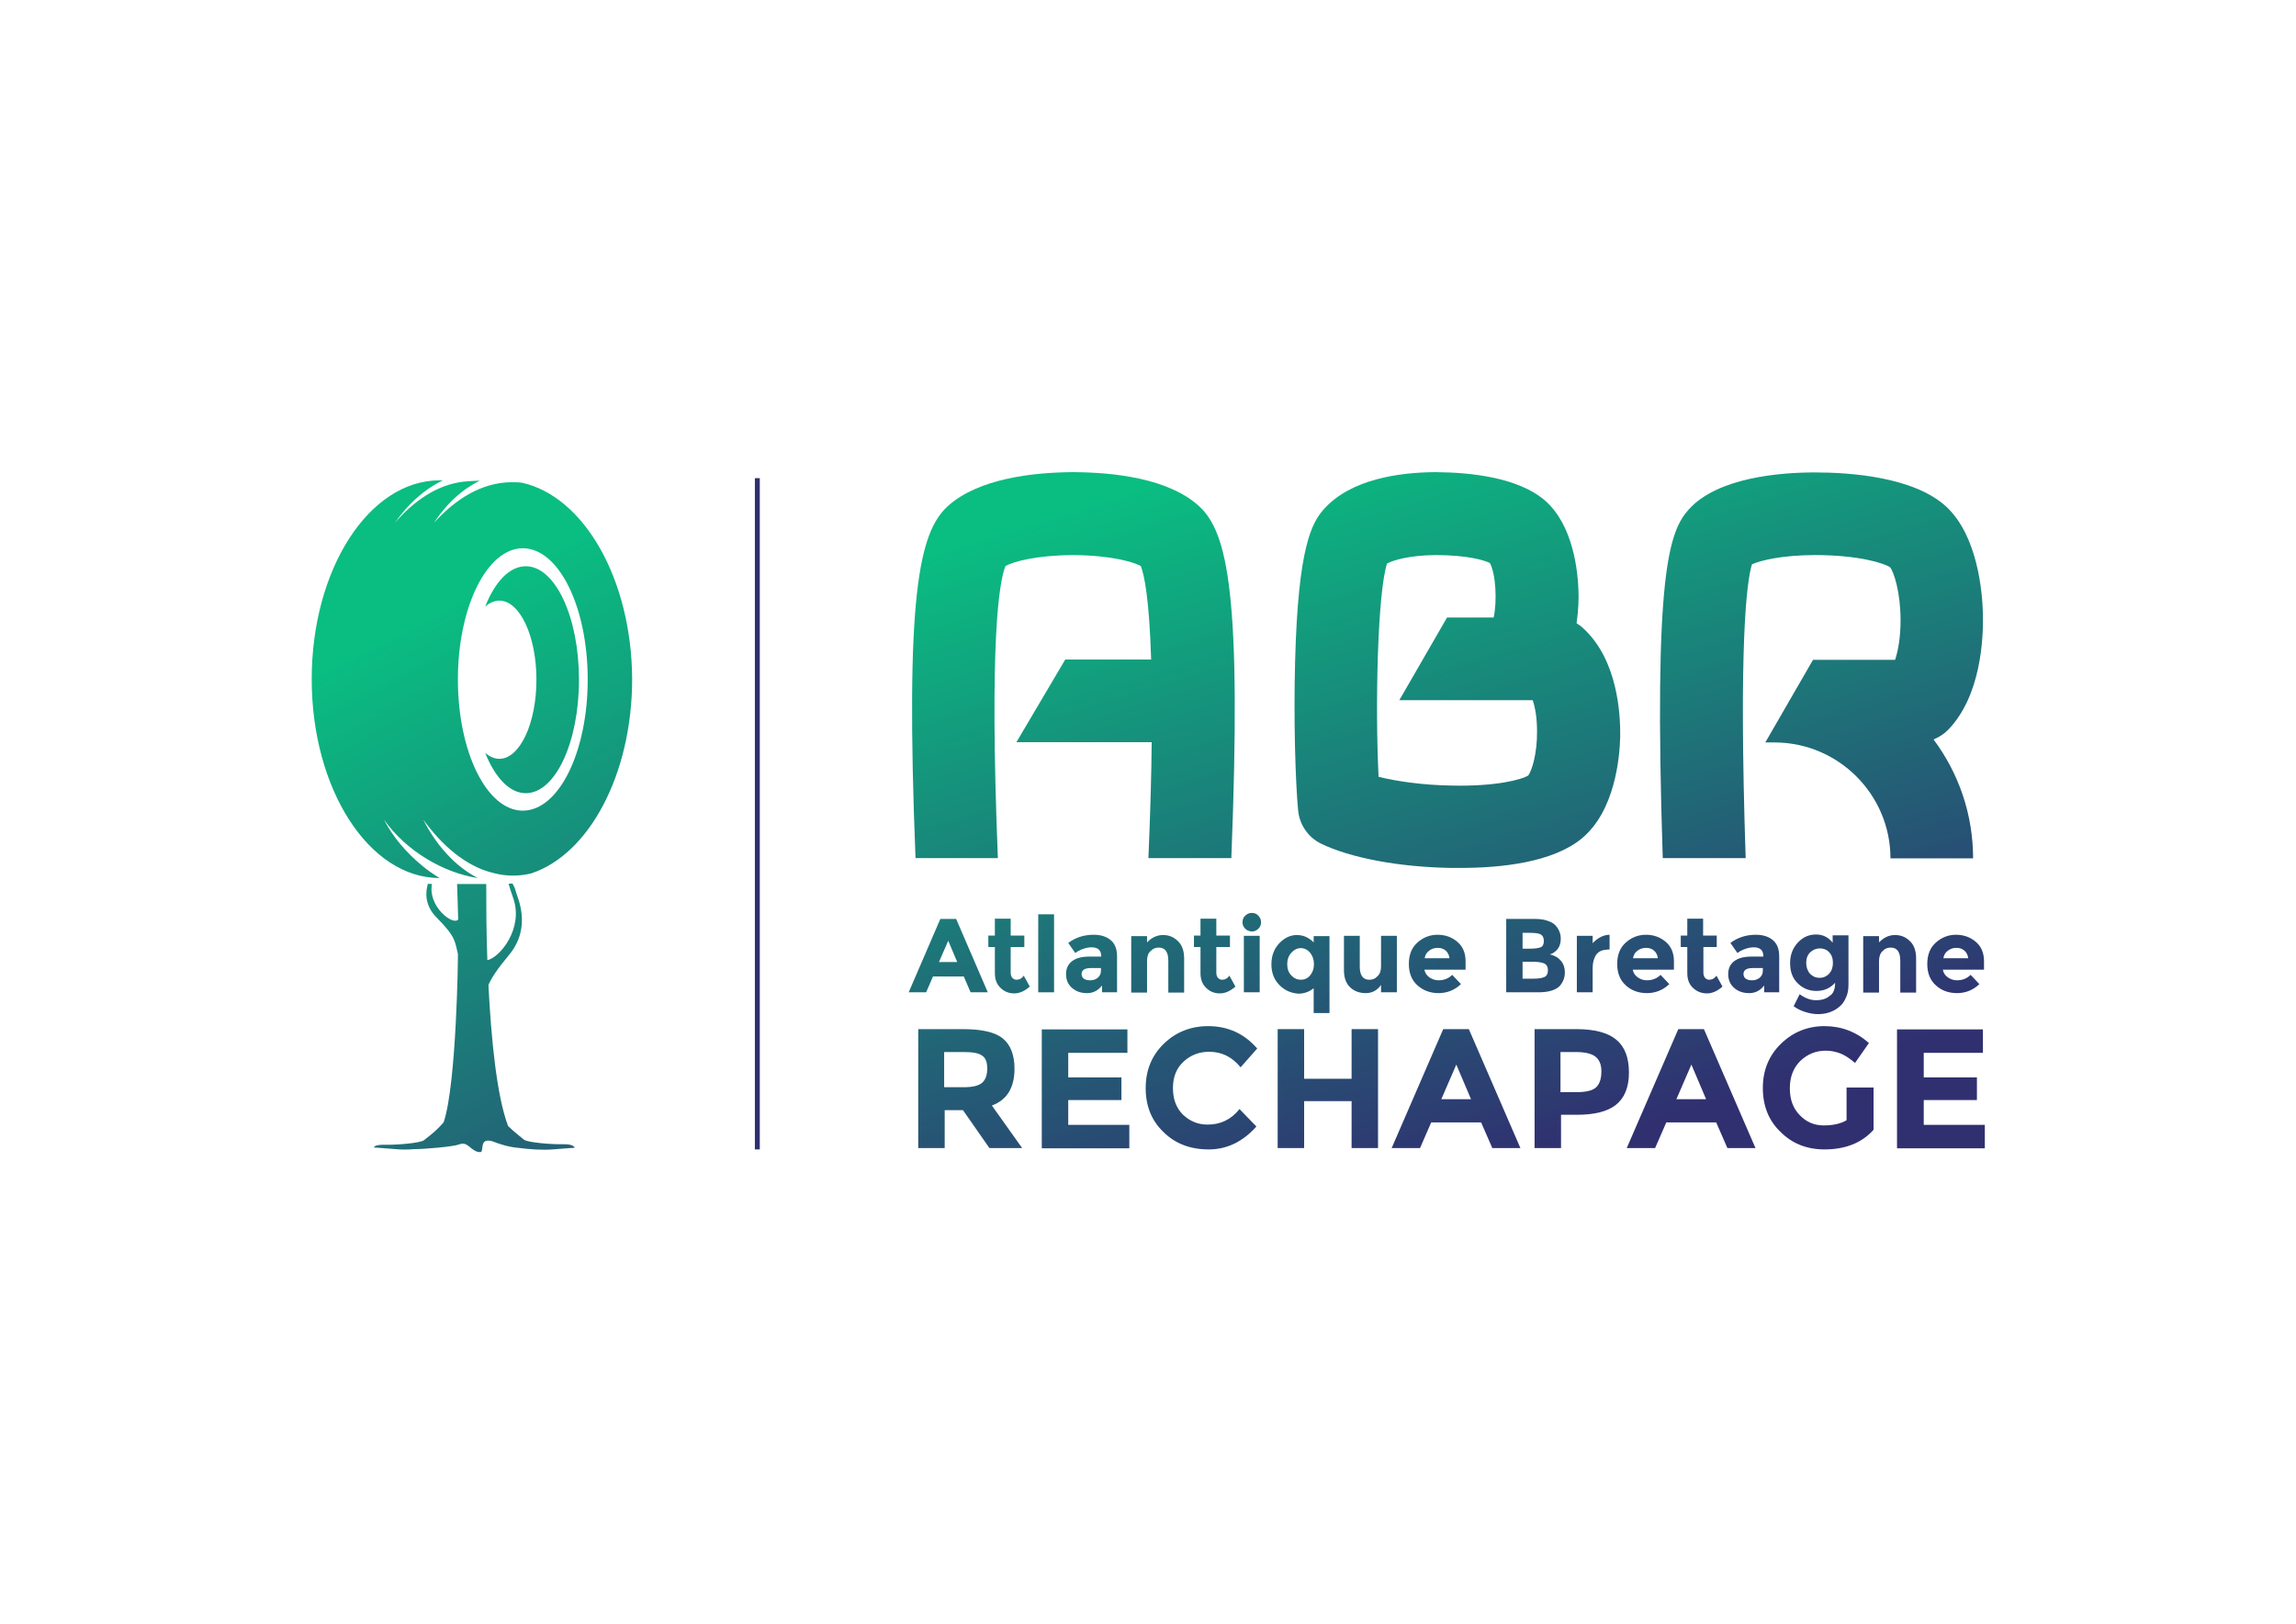 <svg xmlns="http://www.w3.org/2000/svg" xmlns:xlink="http://www.w3.org/1999/xlink" id="Calque_1" x="0px" y="0px" viewBox="0 0 841.9 595.3" xml:space="preserve">
<g>
	<linearGradient id="SVGID_1_" gradientUnits="userSpaceOnUse" x1="453.053" y1="457.803" x2="372.037" y2="193.336">
		<stop offset="0" style="stop-color:#303070"></stop>
		<stop offset="1" style="stop-color:#0ABD81"></stop>
	</linearGradient>
	<path fill="url(#SVGID_1_)" d="M365.9,314.6c-3.2-80.1,0.5-101.5,2.8-107.1c2.9-1.6,11.1-3.9,24.6-4h0.3c13.7,0.1,21.9,2.5,24.7,4   c1.3,3.3,3.1,11.9,3.8,34.3h-31.5l-17.9,30.3h49.6c-0.1,11.9-0.5,25.9-1.2,42.5h30.4c3.8-95.8-1.2-119.3-11.8-129   c-11.1-10.2-31.1-12.4-45.9-12.5h-0.5c-14.8,0.1-34.7,2.4-45.8,12.5c-10.6,9.7-15.6,33.2-11.8,129H365.9z"></path>
	<linearGradient id="SVGID_2_" gradientUnits="userSpaceOnUse" x1="578.391" y1="419.408" x2="497.375" y2="154.941">
		<stop offset="0" style="stop-color:#303070"></stop>
		<stop offset="1" style="stop-color:#0ABD81"></stop>
	</linearGradient>
	<path fill="url(#SVGID_2_)" d="M580.5,230.3c-0.7-0.7-1.6-1.3-2.4-1.8c0.7-4.8,0.8-9,0.7-11.7c-0.2-7-1.8-24.3-12.4-33.4   c-9.9-8.4-27.1-10.2-39.9-10.3l-0.4,0c-13,0.1-30.7,2.5-40.6,13.5c-4.5,5-9.5,13.9-10.6,55.5c-0.6,21.7,0.1,44.5,1.1,55   c0.5,5.3,3.7,9.9,8.4,12.2c10.7,5.2,28.5,8.6,47.7,8.9c1.1,0,2.2,0,3.3,0c15.1,0,33.9-2,44.6-10.8c12.1-10,13.9-29.4,14.1-37.3   C594.2,262.1,593.3,242,580.5,230.3z M560.4,284.3c-2.4,1.5-11.8,4.1-28.4,3.7c-10.7-0.2-20-1.6-26.5-3.2   c-1.3-25.7-0.4-67.5,3.1-78.2c2.2-1.2,8.1-3,17.6-3.1l0.2,0c11.7,0,17.9,1.9,19.9,2.9c2.2,4,2.7,14,1.4,20h-17.1l-17.5,30.3v0h48.9   c0.9,2.6,1.6,6.4,1.6,11.3C563.7,276.3,561.7,282.5,560.4,284.3z"></path>
	<linearGradient id="SVGID_3_" gradientUnits="userSpaceOnUse" x1="704.171" y1="380.876" x2="623.155" y2="116.409">
		<stop offset="0" style="stop-color:#303070"></stop>
		<stop offset="1" style="stop-color:#0ABD81"></stop>
	</linearGradient>
	<path fill="url(#SVGID_3_)" d="M640.1,314.6c-2.6-79.1,0.4-101.4,2.3-107.7c3-1.4,11-3.4,23.2-3.4c15.9,0,25.4,3,27.5,4.5   c1.4,1.9,3.8,9.2,3.8,19.4c0,6.3-0.9,11.2-2,14.5h-30.1l-17.5,30.3h3.4c23.4,0,42.5,19.1,42.5,42.5h30.3c0-16.3-5.4-31.4-14.5-43.6   c1.9-0.8,3.7-1.9,5.2-3.4c12.3-12.5,13.1-34,12.9-42.6c-0.2-8.3-2-28.8-13.5-39.4c-11.9-10.9-35.2-12.5-48.1-12.5   c-12.7,0-35.6,1.8-46.2,13.5c-7.3,8.1-13,23.3-9.6,127.9H640.1z"></path>
	<g>
		<linearGradient id="SVGID_4_" gradientUnits="userSpaceOnUse" x1="383.055" y1="479.247" x2="302.038" y2="214.78">
			<stop offset="0" style="stop-color:#303070"></stop>
			<stop offset="1" style="stop-color:#0ABD81"></stop>
		</linearGradient>
		<path fill="url(#SVGID_4_)" d="M355.9,363.8l-2.5-5.8h-11.3l-2.5,5.8h-6.4l11.6-26.9h5.8l11.6,26.9H355.9z M347.7,344.9l-3.4,7.8    h6.7L347.7,344.9z"></path>
		<linearGradient id="SVGID_5_" gradientUnits="userSpaceOnUse" x1="407.322" y1="471.813" x2="326.306" y2="207.346">
			<stop offset="0" style="stop-color:#303070"></stop>
			<stop offset="1" style="stop-color:#0ABD81"></stop>
		</linearGradient>
		<path fill="url(#SVGID_5_)" d="M370.6,347.3v9.3c0,0.8,0.2,1.4,0.6,1.9c0.4,0.4,0.9,0.7,1.5,0.7c1.1,0,2-0.5,2.7-1.5l2.2,4    c-1.8,1.6-3.7,2.5-5.7,2.5s-3.7-0.7-5-2c-1.4-1.3-2.1-3.1-2.1-5.4v-9.6h-2.4v-4.2h2.4v-6.2h5.8v6.2h5v4.2H370.6z"></path>
		<linearGradient id="SVGID_6_" gradientUnits="userSpaceOnUse" x1="419.848" y1="467.976" x2="338.832" y2="203.509">
			<stop offset="0" style="stop-color:#303070"></stop>
			<stop offset="1" style="stop-color:#0ABD81"></stop>
		</linearGradient>
		<path fill="url(#SVGID_6_)" d="M386.5,363.8h-5.8v-28.6h5.8V363.8z"></path>
		<linearGradient id="SVGID_7_" gradientUnits="userSpaceOnUse" x1="433.887" y1="463.675" x2="352.871" y2="199.208">
			<stop offset="0" style="stop-color:#303070"></stop>
			<stop offset="1" style="stop-color:#0ABD81"></stop>
		</linearGradient>
		<path fill="url(#SVGID_7_)" d="M409.5,363.8h-5.4v-2.5c-1.5,1.9-3.3,2.8-5.5,2.8c-2.2,0-4-0.6-5.5-1.9c-1.5-1.3-2.2-3-2.2-5.1    c0-2.1,0.8-3.7,2.3-4.8s3.6-1.6,6.3-1.6h4.3v-0.1c0-2.2-1.2-3.3-3.5-3.3c-1,0-2.1,0.2-3.2,0.6c-1.1,0.4-2.1,0.9-2.8,1.5l-2.6-3.7    c2.7-2,5.8-3,9.3-3c2.5,0,4.6,0.6,6.2,1.9c1.6,1.3,2.4,3.3,2.4,6V363.8z M403.7,355.9v-1h-3.6c-2.3,0-3.5,0.7-3.5,2.2    c0,0.7,0.3,1.3,0.8,1.7c0.6,0.4,1.3,0.6,2.4,0.6s1.9-0.3,2.7-0.9C403.3,357.8,403.7,357,403.7,355.9z"></path>
		<linearGradient id="SVGID_8_" gradientUnits="userSpaceOnUse" x1="455.286" y1="457.12" x2="374.269" y2="192.653">
			<stop offset="0" style="stop-color:#303070"></stop>
			<stop offset="1" style="stop-color:#0ABD81"></stop>
		</linearGradient>
		<path fill="url(#SVGID_8_)" d="M420.6,352.3v11.6h-5.8v-20.7h5.8v2.3c1.7-1.8,3.7-2.7,5.9-2.7c2.2,0,4,0.8,5.5,2.3    s2.2,3.6,2.2,6.2v12.6h-5.8v-11.7c0-3.2-1.2-4.8-3.5-4.8c-1.2,0-2.2,0.4-3,1.3C421,349.4,420.6,350.7,420.6,352.3z"></path>
		<linearGradient id="SVGID_9_" gradientUnits="userSpaceOnUse" x1="476.283" y1="450.687" x2="395.267" y2="186.22">
			<stop offset="0" style="stop-color:#303070"></stop>
			<stop offset="1" style="stop-color:#0ABD81"></stop>
		</linearGradient>
		<path fill="url(#SVGID_9_)" d="M446,347.3v9.3c0,0.8,0.2,1.4,0.6,1.9c0.4,0.4,0.9,0.7,1.5,0.7c1.1,0,2-0.5,2.7-1.5l2.2,4    c-1.8,1.6-3.7,2.5-5.7,2.5c-2,0-3.7-0.7-5-2c-1.4-1.3-2.1-3.1-2.1-5.4v-9.6h-2.4v-4.2h2.4v-6.2h5.8v6.2h5v4.2H446z"></path>
		<linearGradient id="SVGID_10_" gradientUnits="userSpaceOnUse" x1="488.721" y1="446.877" x2="407.705" y2="182.41">
			<stop offset="0" style="stop-color:#303070"></stop>
			<stop offset="1" style="stop-color:#0ABD81"></stop>
		</linearGradient>
		<path fill="url(#SVGID_10_)" d="M456.6,340.5c-0.7-0.7-1-1.5-1-2.4s0.3-1.8,1-2.4c0.7-0.7,1.5-1,2.4-1c1,0,1.8,0.3,2.4,1    c0.7,0.7,1,1.5,1,2.4s-0.3,1.8-1,2.4c-0.7,0.7-1.5,1-2.4,1C458,341.4,457.2,341.1,456.6,340.5z M461.9,363.8h-5.8v-20.7h5.8V363.8    z"></path>
		<linearGradient id="SVGID_11_" gradientUnits="userSpaceOnUse" x1="505.237" y1="441.818" x2="424.221" y2="177.351">
			<stop offset="0" style="stop-color:#303070"></stop>
			<stop offset="1" style="stop-color:#0ABD81"></stop>
		</linearGradient>
		<path fill="url(#SVGID_11_)" d="M469.2,361.2c-2-2-3-4.5-3-7.7c0-3.1,1-5.7,2.9-7.7c1.9-2,4.1-3,6.4-3c2.4,0,4.4,0.9,6.2,2.7v-2.3    h5.8v28.2h-5.8v-9.1c-1.6,1.3-3.5,2-5.6,2C473.5,364.1,471.2,363.2,469.2,361.2z M472,353.5c0,1.7,0.5,3.1,1.5,4.1    c1,1.1,2.2,1.6,3.5,1.6c1.3,0,2.5-0.5,3.4-1.6c0.9-1.1,1.4-2.4,1.4-4.1c0-1.7-0.5-3.1-1.4-4.2c-0.9-1.1-2.1-1.7-3.4-1.7    c-1.4,0-2.5,0.6-3.5,1.7C472.5,350.4,472,351.8,472,353.5z"></path>
		<linearGradient id="SVGID_12_" gradientUnits="userSpaceOnUse" x1="528.377" y1="434.729" x2="447.361" y2="170.262">
			<stop offset="0" style="stop-color:#303070"></stop>
			<stop offset="1" style="stop-color:#0ABD81"></stop>
		</linearGradient>
		<path fill="url(#SVGID_12_)" d="M506.4,354.3v-11.2h5.8v20.7h-5.8v-2.7c-1.4,2-3.3,3-5.6,3c-2.3,0-4.2-0.7-5.7-2.1    c-1.5-1.4-2.3-3.5-2.3-6.3v-12.6h5.8v11.3c0,3.2,1.2,4.8,3.5,4.8c1.2,0,2.2-0.4,3-1.3C506,357.1,506.4,355.9,506.4,354.3z"></path>
		<linearGradient id="SVGID_13_" gradientUnits="userSpaceOnUse" x1="549.948" y1="428.121" x2="468.932" y2="163.654">
			<stop offset="0" style="stop-color:#303070"></stop>
			<stop offset="1" style="stop-color:#0ABD81"></stop>
		</linearGradient>
		<path fill="url(#SVGID_13_)" d="M535.7,360.8c-2.3,2.2-5.1,3.3-8.2,3.3c-3.1,0-5.7-1-7.8-2.9c-2.1-1.9-3.1-4.5-3.1-7.8    c0-3.3,1-5.9,3.1-7.8c2.1-1.9,4.6-2.9,7.4-2.9c2.9,0,5.3,0.9,7.3,2.6c2,1.7,3,4.1,3,7.1v3.1h-15.1c0.2,1.1,0.8,2.1,1.8,2.8    c1,0.7,2.1,1.1,3.4,1.1c2,0,3.7-0.7,5-2L535.7,360.8z M530.1,348.5c-0.8-0.7-1.8-1-2.9-1c-1.1,0-2.2,0.3-3.1,1    c-1,0.7-1.5,1.6-1.7,2.8h9.1C531.4,350.2,530.9,349.2,530.1,348.5z"></path>
		<linearGradient id="SVGID_14_" gradientUnits="userSpaceOnUse" x1="582.147" y1="418.257" x2="501.13" y2="153.79">
			<stop offset="0" style="stop-color:#303070"></stop>
			<stop offset="1" style="stop-color:#0ABD81"></stop>
		</linearGradient>
		<path fill="url(#SVGID_14_)" d="M564.1,363.8h-11.8v-26.9h10.5c1.8,0,3.4,0.2,4.7,0.7c1.3,0.4,2.3,1,3,1.8c1.2,1.4,1.8,3,1.8,4.7    c0,2.1-0.7,3.7-2,4.7c-0.5,0.4-0.8,0.6-1,0.7c-0.2,0.1-0.5,0.2-1,0.4c1.7,0.4,3,1.1,4,2.3c1,1.1,1.5,2.6,1.5,4.3    c0,1.9-0.6,3.5-1.9,5C570.4,363,567.8,363.8,564.1,363.8z M558.3,347.8h2.9c1.7,0,2.9-0.2,3.7-0.5s1.2-1.1,1.2-2.3s-0.4-2-1.1-2.4    c-0.7-0.4-2-0.6-3.8-0.6h-2.9V347.8z M558.3,358.8h4.1c1.7,0,3-0.2,3.9-0.6c0.9-0.4,1.3-1.3,1.3-2.5c0-1.2-0.5-2.1-1.4-2.5    c-0.9-0.4-2.4-0.6-4.4-0.6h-3.5V358.8z"></path>
		<linearGradient id="SVGID_15_" gradientUnits="userSpaceOnUse" x1="602.262" y1="412.095" x2="521.245" y2="147.628">
			<stop offset="0" style="stop-color:#303070"></stop>
			<stop offset="1" style="stop-color:#0ABD81"></stop>
		</linearGradient>
		<path fill="url(#SVGID_15_)" d="M589.2,348.2c-1.7,0-3,0.6-3.9,1.8c-0.8,1.2-1.3,2.8-1.3,4.8v9h-5.8v-20.7h5.8v2.7    c0.7-0.8,1.7-1.6,2.8-2.2c1.1-0.6,2.3-0.9,3.4-0.9l0,5.4H589.2z"></path>
		<linearGradient id="SVGID_16_" gradientUnits="userSpaceOnUse" x1="619.789" y1="406.726" x2="538.773" y2="142.259">
			<stop offset="0" style="stop-color:#303070"></stop>
			<stop offset="1" style="stop-color:#0ABD81"></stop>
		</linearGradient>
		<path fill="url(#SVGID_16_)" d="M612.1,360.8c-2.3,2.2-5.1,3.3-8.2,3.3c-3.1,0-5.8-1-7.8-2.9c-2.1-1.9-3.1-4.5-3.1-7.8    c0-3.3,1-5.9,3.1-7.8c2.1-1.9,4.6-2.9,7.4-2.9c2.9,0,5.3,0.9,7.3,2.6c2,1.7,3,4.1,3,7.1v3.1h-15.1c0.2,1.1,0.8,2.1,1.8,2.8    c1,0.7,2.1,1.1,3.4,1.1c2,0,3.7-0.7,5-2L612.1,360.8z M606.5,348.5c-0.8-0.7-1.8-1-2.9-1c-1.1,0-2.2,0.3-3.1,1    c-1,0.7-1.5,1.6-1.7,2.8h9.1C607.8,350.2,607.3,349.2,606.5,348.5z"></path>
		<linearGradient id="SVGID_17_" gradientUnits="userSpaceOnUse" x1="639.505" y1="400.686" x2="558.488" y2="136.219">
			<stop offset="0" style="stop-color:#303070"></stop>
			<stop offset="1" style="stop-color:#0ABD81"></stop>
		</linearGradient>
		<path fill="url(#SVGID_17_)" d="M624.6,347.3v9.3c0,0.8,0.2,1.4,0.6,1.9c0.4,0.4,0.9,0.7,1.5,0.7c1.1,0,2-0.5,2.7-1.5l2.2,4    c-1.8,1.6-3.7,2.5-5.7,2.5c-2,0-3.7-0.7-5.1-2c-1.4-1.3-2.1-3.1-2.1-5.4v-9.6h-2.4v-4.2h2.4v-6.2h5.8v6.2h5v4.2H624.6z"></path>
		<linearGradient id="SVGID_18_" gradientUnits="userSpaceOnUse" x1="655.78" y1="395.7" x2="574.764" y2="131.234">
			<stop offset="0" style="stop-color:#303070"></stop>
			<stop offset="1" style="stop-color:#0ABD81"></stop>
		</linearGradient>
		<path fill="url(#SVGID_18_)" d="M652.3,363.8h-5.4v-2.5c-1.5,1.9-3.3,2.8-5.5,2.8c-2.2,0-4-0.6-5.5-1.9c-1.5-1.3-2.2-3-2.2-5.1    c0-2.1,0.8-3.7,2.3-4.8c1.5-1.1,3.6-1.6,6.3-1.6h4.3v-0.1c0-2.2-1.2-3.3-3.5-3.3c-1,0-2.1,0.2-3.2,0.6c-1.1,0.4-2.1,0.9-2.8,1.5    l-2.6-3.7c2.7-2,5.8-3,9.3-3c2.5,0,4.6,0.6,6.2,1.9c1.6,1.3,2.4,3.3,2.4,6V363.8z M646.4,355.9v-1h-3.6c-2.3,0-3.5,0.7-3.5,2.2    c0,0.7,0.3,1.3,0.8,1.7c0.6,0.4,1.3,0.6,2.4,0.6c1,0,1.9-0.3,2.7-0.9C646,357.8,646.4,357,646.4,355.9z"></path>
		<linearGradient id="SVGID_19_" gradientUnits="userSpaceOnUse" x1="677.822" y1="388.948" x2="596.806" y2="124.481">
			<stop offset="0" style="stop-color:#303070"></stop>
			<stop offset="1" style="stop-color:#0ABD81"></stop>
		</linearGradient>
		<path fill="url(#SVGID_19_)" d="M672.9,360.3c-1.8,2-4.1,3-6.8,3c-2.7,0-5-0.9-6.9-2.8c-1.9-1.8-2.8-4.3-2.8-7.4    c0-3.1,1-5.6,2.9-7.6c1.9-2,4.1-2.9,6.6-2.9s4.5,1,6.1,3v-2.7h5.8v18.1c0,1.9-0.3,3.5-1,4.9c-0.6,1.4-1.5,2.6-2.6,3.4    c-2.1,1.7-4.7,2.5-7.6,2.5c-1.5,0-3.1-0.3-4.7-0.8c-1.6-0.5-3-1.2-4.2-2.1l2.2-4.4c1.9,1.4,3.9,2.2,6,2.2c2.1,0,3.8-0.5,5-1.6    C672.3,364.3,672.9,362.6,672.9,360.3z M672.1,353c0-1.7-0.5-3-1.4-3.9c-0.9-1-2.1-1.4-3.4-1.4c-1.4,0-2.5,0.5-3.5,1.4    c-1,1-1.5,2.2-1.5,3.9c0,1.6,0.5,3,1.4,4c1,1,2.1,1.5,3.5,1.5c1.4,0,2.5-0.5,3.5-1.5C671.6,356,672.1,354.7,672.1,353z"></path>
		<linearGradient id="SVGID_20_" gradientUnits="userSpaceOnUse" x1="700.681" y1="381.946" x2="619.665" y2="117.479">
			<stop offset="0" style="stop-color:#303070"></stop>
			<stop offset="1" style="stop-color:#0ABD81"></stop>
		</linearGradient>
		<path fill="url(#SVGID_20_)" d="M689,352.3v11.6h-5.8v-20.7h5.8v2.3c1.7-1.8,3.7-2.7,5.9-2.7c2.2,0,4,0.8,5.5,2.3    c1.5,1.5,2.2,3.6,2.2,6.2v12.6h-5.8v-11.7c0-3.2-1.2-4.8-3.5-4.8c-1.2,0-2.2,0.4-3,1.3C689.5,349.4,689,350.7,689,352.3z"></path>
		<linearGradient id="SVGID_21_" gradientUnits="userSpaceOnUse" x1="723.811" y1="374.86" x2="642.795" y2="110.393">
			<stop offset="0" style="stop-color:#303070"></stop>
			<stop offset="1" style="stop-color:#0ABD81"></stop>
		</linearGradient>
		<path fill="url(#SVGID_21_)" d="M725.8,360.8c-2.3,2.2-5.1,3.3-8.2,3.3c-3.1,0-5.8-1-7.8-2.9c-2.1-1.9-3.1-4.5-3.1-7.8    c0-3.3,1-5.9,3.1-7.8c2.1-1.9,4.6-2.9,7.4-2.9c2.9,0,5.3,0.9,7.3,2.6c2,1.7,3,4.1,3,7.1v3.1h-15.1c0.2,1.1,0.8,2.1,1.8,2.8    c1,0.7,2.1,1.1,3.4,1.1c2,0,3.7-0.7,5-2L725.8,360.8z M720.3,348.5c-0.8-0.7-1.8-1-2.9-1c-1.1,0-2.2,0.3-3.1,1    c-1,0.7-1.5,1.6-1.7,2.8h9.1C721.6,350.2,721.1,349.2,720.3,348.5z"></path>
		<linearGradient id="SVGID_22_" gradientUnits="userSpaceOnUse" x1="377.597" y1="480.919" x2="296.58" y2="216.452">
			<stop offset="0" style="stop-color:#303070"></stop>
			<stop offset="1" style="stop-color:#0ABD81"></stop>
		</linearGradient>
		<path fill="url(#SVGID_22_)" d="M372,391.8c0,7-2.8,11.5-8.3,13.5l11.1,15.6h-12l-9.7-13.9h-6.7v13.9h-9.7v-43.6h16.5    c6.8,0,11.6,1.1,14.5,3.4C370.5,383,372,386.7,372,391.8z M360.2,396.9c1.2-1.1,1.8-2.8,1.8-5.1c0-2.4-0.6-4-1.9-4.8    c-1.2-0.9-3.4-1.3-6.6-1.3h-7.3v12.9h7.1C356.8,398.6,359,398,360.2,396.9z"></path>
		<linearGradient id="SVGID_23_" gradientUnits="userSpaceOnUse" x1="418.882" y1="468.271" x2="337.866" y2="203.804">
			<stop offset="0" style="stop-color:#303070"></stop>
			<stop offset="1" style="stop-color:#0ABD81"></stop>
		</linearGradient>
		<path fill="url(#SVGID_23_)" d="M413.4,377.3v8.7h-21.7v9h19.5v8.3h-19.5v9.1h22.4v8.6H382v-43.6H413.4z"></path>
		<linearGradient id="SVGID_24_" gradientUnits="userSpaceOnUse" x1="459.657" y1="455.781" x2="378.641" y2="191.314">
			<stop offset="0" style="stop-color:#303070"></stop>
			<stop offset="1" style="stop-color:#0ABD81"></stop>
		</linearGradient>
		<path fill="url(#SVGID_24_)" d="M442.8,412.3c4.8,0,8.7-1.9,11.7-5.7l6.2,6.4c-5,5.6-10.8,8.4-17.5,8.4c-6.7,0-12.3-2.1-16.6-6.4    c-4.4-4.2-6.5-9.6-6.5-16.1c0-6.5,2.2-11.9,6.6-16.2c4.4-4.3,9.9-6.5,16.3-6.5c7.2,0,13.2,2.7,18,8.2l-6.1,6.9    c-3.1-3.8-6.9-5.7-11.5-5.7c-3.7,0-6.8,1.2-9.4,3.6c-2.6,2.4-3.9,5.6-3.9,9.7c0,4.1,1.2,7.3,3.7,9.8    C436.4,411.1,439.3,412.3,442.8,412.3z"></path>
		<linearGradient id="SVGID_25_" gradientUnits="userSpaceOnUse" x1="500.45" y1="443.284" x2="419.434" y2="178.817">
			<stop offset="0" style="stop-color:#303070"></stop>
			<stop offset="1" style="stop-color:#0ABD81"></stop>
		</linearGradient>
		<path fill="url(#SVGID_25_)" d="M495.6,377.3h9.7v43.6h-9.7v-17.2h-17.4v17.2h-9.7v-43.6h9.7v18.2h17.4V377.3z"></path>
		<linearGradient id="SVGID_26_" gradientUnits="userSpaceOnUse" x1="537.35" y1="431.98" x2="456.333" y2="167.513">
			<stop offset="0" style="stop-color:#303070"></stop>
			<stop offset="1" style="stop-color:#0ABD81"></stop>
		</linearGradient>
		<path fill="url(#SVGID_26_)" d="M547.2,420.9l-4.1-9.4h-18.3l-4.1,9.4h-10.4l18.9-43.6h9.4l18.9,43.6H547.2z M534,390.3l-5.5,12.7    h10.9L534,390.3z"></path>
		<linearGradient id="SVGID_27_" gradientUnits="userSpaceOnUse" x1="583.725" y1="417.774" x2="502.708" y2="153.307">
			<stop offset="0" style="stop-color:#303070"></stop>
			<stop offset="1" style="stop-color:#0ABD81"></stop>
		</linearGradient>
		<path fill="url(#SVGID_27_)" d="M592.7,381.2c3.1,2.6,4.6,6.6,4.6,12c0,5.4-1.6,9.3-4.7,11.8c-3.1,2.5-7.9,3.7-14.4,3.7h-5.8v12.2    h-9.7v-43.6H578C584.7,377.3,589.6,378.6,592.7,381.2z M585.5,398.4c1.2-1.3,1.7-3.2,1.7-5.7c0-2.5-0.8-4.3-2.3-5.4    c-1.5-1.1-3.9-1.6-7.1-1.6h-5.6v14.7h6.6C582.1,400.3,584.3,399.7,585.5,398.4z"></path>
		<linearGradient id="SVGID_28_" gradientUnits="userSpaceOnUse" x1="616.179" y1="407.832" x2="535.162" y2="143.365">
			<stop offset="0" style="stop-color:#303070"></stop>
			<stop offset="1" style="stop-color:#0ABD81"></stop>
		</linearGradient>
		<path fill="url(#SVGID_28_)" d="M633.4,420.9l-4.1-9.4H611l-4.1,9.4h-10.4l18.9-43.6h9.4l18.9,43.6H633.4z M620.2,390.3l-5.5,12.7    h10.9L620.2,390.3z"></path>
		<linearGradient id="SVGID_29_" gradientUnits="userSpaceOnUse" x1="665.827" y1="392.623" x2="584.811" y2="128.156">
			<stop offset="0" style="stop-color:#303070"></stop>
			<stop offset="1" style="stop-color:#0ABD81"></stop>
		</linearGradient>
		<path fill="url(#SVGID_29_)" d="M677.2,398.7h9.8v15.5c-4.3,4.8-10.3,7.2-18,7.2c-6.4,0-11.8-2.1-16.1-6.4    c-4.4-4.2-6.5-9.6-6.5-16.1c0-6.5,2.2-11.9,6.6-16.2c4.4-4.3,9.8-6.5,16-6.5s11.7,2.1,16.3,6.2l-5.1,7.3c-2-1.7-3.8-2.9-5.4-3.5    c-1.6-0.6-3.4-1-5.3-1c-3.7,0-6.8,1.3-9.4,3.8c-2.5,2.5-3.8,5.8-3.8,10c0,4.1,1.2,7.4,3.7,9.9c2.4,2.5,5.3,3.7,8.7,3.7    c3.4,0,6.2-0.6,8.4-1.9V398.7z"></path>
		<linearGradient id="SVGID_30_" gradientUnits="userSpaceOnUse" x1="705.656" y1="380.422" x2="624.64" y2="115.955">
			<stop offset="0" style="stop-color:#303070"></stop>
			<stop offset="1" style="stop-color:#0ABD81"></stop>
		</linearGradient>
		<path fill="url(#SVGID_30_)" d="M727.1,377.3v8.7h-21.7v9h19.5v8.3h-19.5v9.1h22.4v8.6h-32.2v-43.6H727.1z"></path>
	</g>
	<g>
		<rect x="276.8" y="175.3" fill="#303070" width="1.8" height="246.1"></rect>
	</g>
	<linearGradient id="SVGID_31_" gradientUnits="userSpaceOnUse" x1="240.961" y1="520.529" x2="100.915" y2="255.442">
		<stop offset="0" style="stop-color:#303070"></stop>
		<stop offset="1" style="stop-color:#0ABD81"></stop>
	</linearGradient>
	<path fill="url(#SVGID_31_)" d="M206.5,419.5c-4,0.1-13.1-0.6-14.4-1.7c-0.9-0.8-3.5-2.7-5.8-5c-4.2-11.1-6.2-32.1-7.2-51.7   c1.2-2.7,3.3-5.9,7.4-10.8c8.9-10.6,3-21.6,2.6-23.6c-0.1-0.6-0.6-1.8-1.2-2.8c-0.5,0-0.9,0.1-1.4,0.1c0.3,1.1,0.8,2.8,1.7,5.3   c3.9,11.2-5.1,21.9-9.5,22.7c-0.4-11.3-0.4-21.3-0.4-27.9h-10.7c0.1,3.5,0.3,7.9,0.4,13c-1.8,2.4-11.2-4.8-9.6-13   c-0.5,0-1-0.1-1.5-0.1c-0.9,3.1-1.3,7.9,3.3,12.5c7.1,7.1,6.6,8.9,7.7,13.2c0.1,0.6-0.5,47.7-5.2,61.7c-2.5,3.1-6.1,5.7-7.2,6.6   c-1.3,1.1-10.4,1.8-14.4,1.7c-4-0.1-4,1-4,1s1.9,0.1,8.1,0.6c1.9,0.2,4.2,0.2,6.6,0c3.9,0,14.6-0.9,16.8-1.8c3-1.2,4.2,2.9,7.5,2.9   c1.7,0-1-6.2,5.5-3.6c0.1,0,0.1,0,0.2,0.1c0.5,0.2,1.1,0.4,1.8,0.6c2.5,0.8,4.8,1.2,6.2,1.3c4.4,0.6,9.4,0.9,12.8,0.6   c6.2-0.5,8.1-0.6,8.1-0.6S210.6,419.4,206.5,419.5z"></path>
	<linearGradient id="SVGID_32_" gradientUnits="userSpaceOnUse" x1="299.874" y1="489.406" x2="159.828" y2="224.319">
		<stop offset="0" style="stop-color:#303070"></stop>
		<stop offset="1" style="stop-color:#0ABD81"></stop>
	</linearGradient>
	<path fill="url(#SVGID_32_)" d="M191.5,177c-1.3-0.2-2.6-0.2-4-0.2c-5.3,0-10.7,1.6-15.5,4.3c-4.8,2.7-9.1,6.4-12.9,10.6   c3.1-4.7,7-9.1,11.8-12.5c1.6-1.1,3.3-2.1,5-3c-2.1,0.1-4.1,0.2-6.1,0.4c-4.8,0.6-9.5,2.4-13.7,5.1c-4.2,2.7-8,6.1-11.3,10   c2.9-4.2,6.4-8,10.5-11.2c2.2-1.7,4.6-3.2,7.1-4.4h-1.2c-25.9,0-46.9,32.6-46.9,72.9c0,40.3,21,72.9,46.9,72.9h0   c-2.3-1.4-4.5-2.9-6.5-4.6c-5.7-4.7-10.6-10.4-13.9-16.8c4.2,5.9,9.6,10.7,15.7,14.4c5.8,3.5,12.2,6,18.7,7   c-3.7-1.9-7.1-4.5-10-7.4c-4.1-4.1-7.4-8.9-10-14c3.4,4.6,7.1,8.8,11.5,12.3c2.2,1.7,4.5,3.3,6.9,4.5c2.4,1.3,5,2.2,7.5,2.8   c4.5,1.2,9.2,1.2,13.7,0.1c21.2-7,37-36.3,37-71.3C231.6,212.4,214.2,182.1,191.5,177z M191.7,297.2c-13.2,0-23.8-21.5-23.8-48.1   s10.7-48.1,23.8-48.1c13.2,0,23.8,21.5,23.8,48.1S204.9,297.2,191.7,297.2z M192.8,207.6c-6,0-11.3,5.7-14.9,14.8   c1.6-1.4,3.4-2.2,5.2-2.2c7.5,0,13.6,13,13.6,29s-6.1,29-13.6,29c-1.8,0-3.6-0.8-5.2-2.2c3.6,9,8.9,14.8,14.9,14.8   c10.8,0,19.5-18.6,19.5-41.6S203.6,207.6,192.8,207.6z"></path>
</g>
</svg>